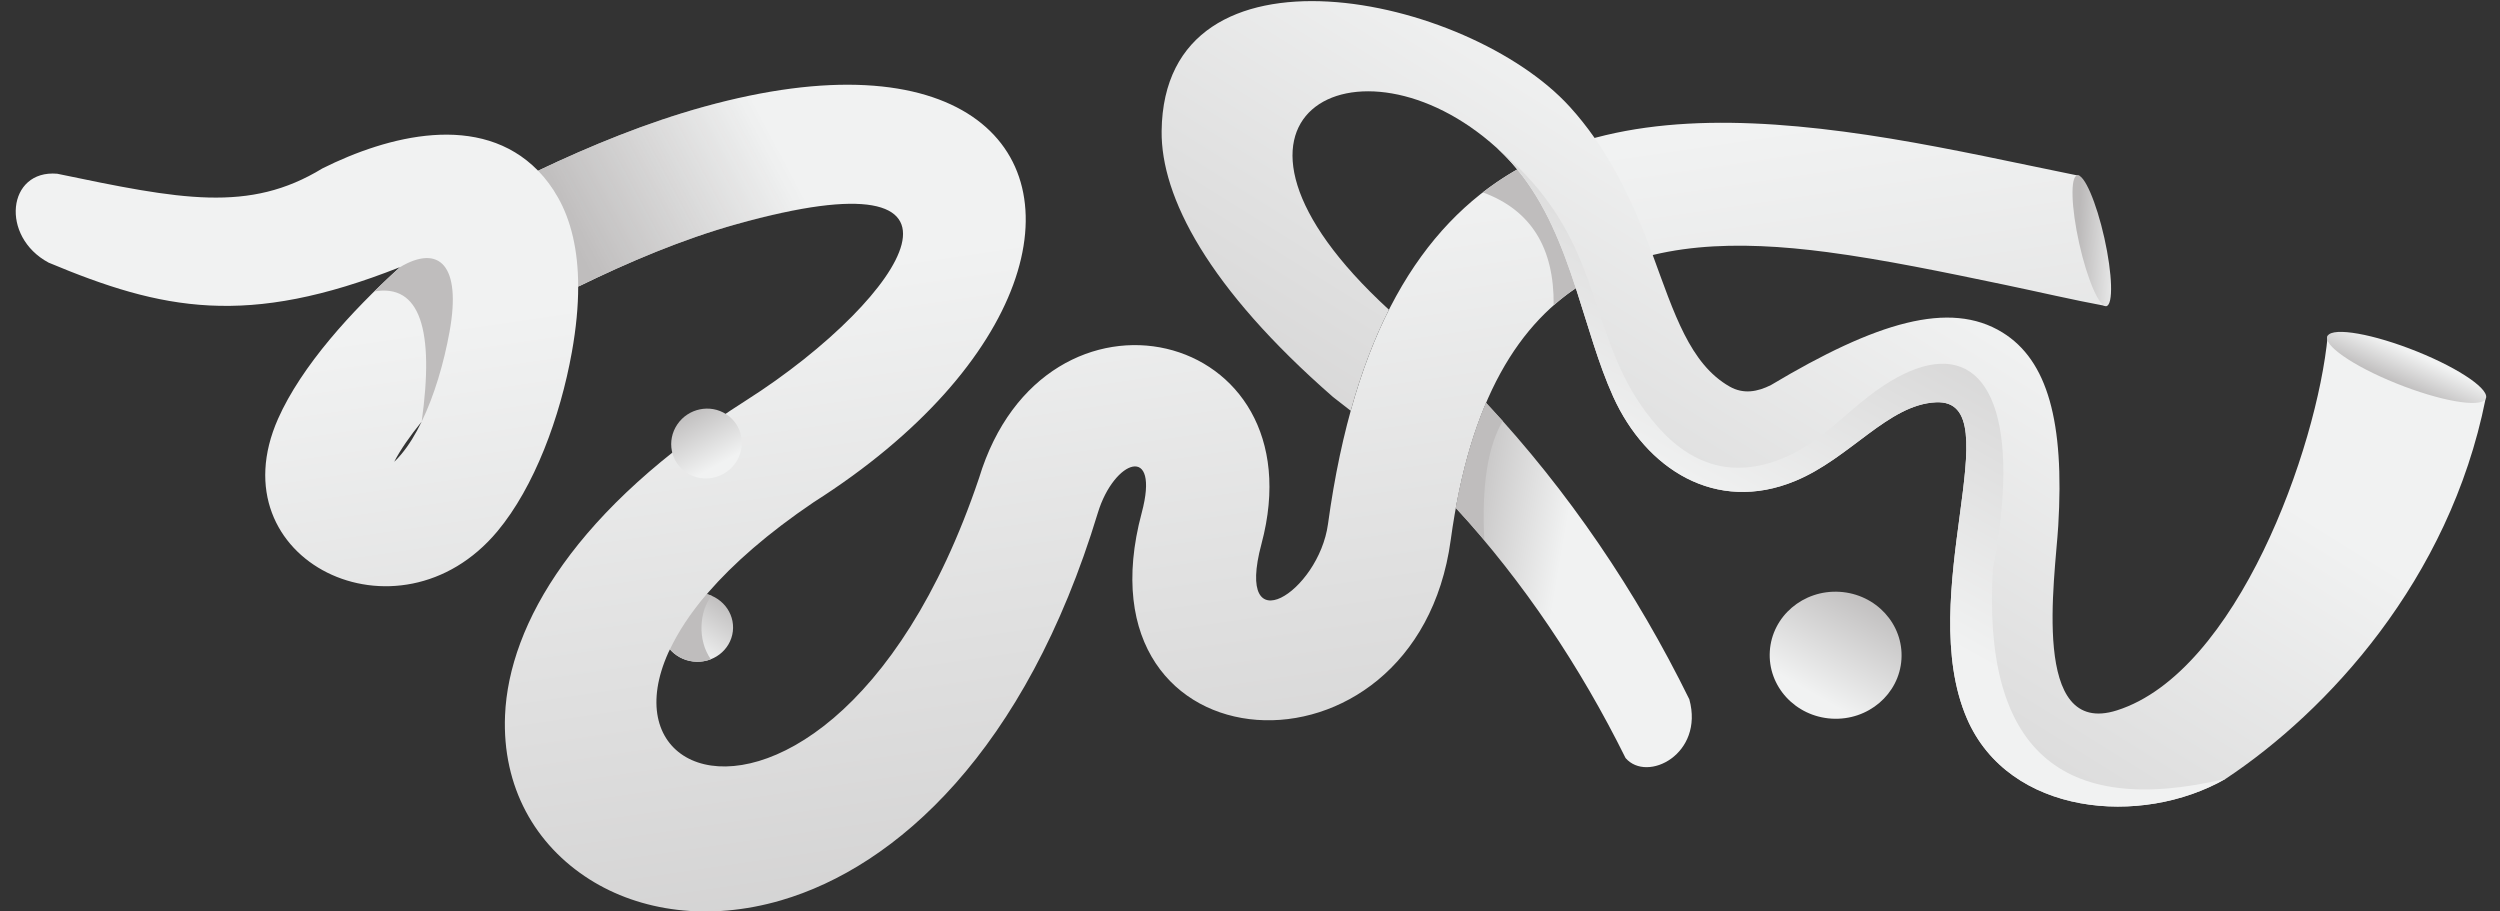 <?xml version="1.0" encoding="UTF-8"?> <!-- Creator: CorelDRAW 2020 (64-Bit) --> <svg xmlns="http://www.w3.org/2000/svg" xmlns:xlink="http://www.w3.org/1999/xlink" xmlns:xodm="http://www.corel.com/coreldraw/odm/2003" xml:space="preserve" width="1920px" height="700px" shape-rendering="geometricPrecision" text-rendering="geometricPrecision" image-rendering="optimizeQuality" fill-rule="evenodd" clip-rule="evenodd" viewBox="0 0 1920 700"><rect x="0" y="0" width="1920" height="700" fill="#333333" stroke="none"/> <defs> <linearGradient id="id0" gradientUnits="userSpaceOnUse" x1="531.899" y1="501.693" x2="560.079" y2="458.608"> <stop offset="0" stop-opacity="1" stop-color="#F1F2F2"></stop> <stop offset="1" stop-opacity="1" stop-color="#BBB9B9"></stop> </linearGradient> <linearGradient id="id1" gradientUnits="userSpaceOnUse" x1="1206.826" y1="119.661" x2="1340.76" y2="1031.808"> <stop offset="0" stop-opacity="1" stop-color="#F1F2F2"></stop> <stop offset="1" stop-opacity="1" stop-color="#BBB9B9"></stop> </linearGradient> <mask id="id2"> <linearGradient id="id3" gradientUnits="userSpaceOnUse" x1="592.924" y1="104.092" x2="440.713" y2="185.083"> <stop offset="0" stop-opacity="0" stop-color="white"></stop> <stop offset="1" stop-opacity="1" stop-color="white"></stop> </linearGradient> <rect fill="url(#id3)" x="413.249" y="65.064" width="293.981" height="155.064"></rect> </mask> <linearGradient id="id4" gradientUnits="userSpaceOnUse" x1="1911.827" y1="480.908" x2="1528.418" y2="1096.078"> <stop offset="0" stop-opacity="1" stop-color="#F1F2F2"></stop> <stop offset="1" stop-opacity="1" stop-color="#BBB9B9"></stop> </linearGradient> <linearGradient id="id5" gradientUnits="userSpaceOnUse" x1="1208.949" y1="370.875" x2="1115.151" y2="354.77"> <stop offset="0" stop-opacity="1" stop-color="#F1F2F2"></stop> <stop offset="1" stop-opacity="1" stop-color="#BBB9B9"></stop> </linearGradient> <linearGradient id="id6" gradientUnits="userSpaceOnUse" x1="1405.14" y1="540.258" x2="1452.531" y2="458.12"> <stop offset="0" stop-opacity="1" stop-color="#F1F2F2"></stop> <stop offset="1" stop-opacity="1" stop-color="#BBB9B9"></stop> </linearGradient> <linearGradient id="id7" gradientUnits="userSpaceOnUse" x1="558.327" y1="353.234" x2="533.387" y2="308.265"> <stop offset="0" stop-opacity="1" stop-color="#F1F2F2"></stop> <stop offset="1" stop-opacity="1" stop-color="#BBB9B9"></stop> </linearGradient> <linearGradient id="id8" gradientUnits="userSpaceOnUse" x1="1513.26" y1="504.267" x2="1724.739" y2="125.791"> <stop offset="0" stop-opacity="1" stop-color="#F1F2F2"></stop> <stop offset="1" stop-opacity="1" stop-color="#BBB9B9"></stop> </linearGradient> <linearGradient id="id9" gradientUnits="userSpaceOnUse" x1="1631.079" y1="160.63" x2="1596.865" y2="159.094"> <stop offset="0" stop-opacity="1" stop-color="#F1F2F2"></stop> <stop offset="1" stop-opacity="1" stop-color="#BBB9B9"></stop> </linearGradient> <linearGradient id="id10" gradientUnits="userSpaceOnUse" x1="1835.2" y1="263.494" x2="1823.315" y2="289.884"> <stop offset="0" stop-opacity="1" stop-color="#F1F2F2"></stop> <stop offset="1" stop-opacity="1" stop-color="#BBB9B9"></stop> </linearGradient> </defs> <g id="Слой_x0020_1">  <g id="_2858198649184"> <path fill="url(#id0)" d="M508.254 478.603c-1.74,14.515 9.064,27.695 24.132,29.438 15.068,1.743 28.694,-8.612 30.435,-23.127 1.74,-14.515 -9.064,-27.695 -24.132,-29.438 -15.068,-1.742 -28.694,8.612 -30.435,23.127z"></path> <path fill="url(#id1)" d="M308.289 348.744c5.685,-6.817 10.891,-15.328 15.554,-24.947 -9.039,11.173 -16.398,21.731 -21.106,30.886 1.678,-1.523 3.541,-3.528 5.552,-5.939zm-270.964 -147.049c-37.325,-20.011 -31.725,-71.487 6.559,-68.276 94.779,19.769 147.394,30.322 203.762,-4.094 50.065,-25.019 121.177,-43.69 165.602,1.778 40.747,-19.379 83.444,-36.907 127.037,-49.036 96.884,-26.955 166.137,-19.888 206.313,7.358 80.721,54.741 44.061,190.94 -121.725,296.293 -282.738,191.205 3.342,347.804 126.982,-18.445 50.326,-165.886 261.513,-116.086 216.954,50.432 -20.908,78.138 43.942,37.074 51.089,-15.27 40.248,-294.747 207.033,-326.253 396.079,-301.356 48.177,6.345 95.942,16.301 143.234,26.16 12.711,2.649 25.386,5.291 37.966,7.841l-0.001 0.001 20.548 100.029c-25.761,-4.762 -52.014,-10.956 -78.253,-16.426 -46.218,-9.634 -92.898,-19.364 -136.157,-25.061 -137.937,-18.166 -259.66,5.028 -289.184,221.249 -26.671,195.34 -290.982,179.602 -237.317,-20.943 14.366,-53.688 -21.197,-41.187 -33.707,0.047 -55.52,183.005 -154.762,271.642 -243.25,297.476 -55.571,16.223 -108.199,8.529 -147.081,-16.096 -41.728,-26.428 -67.224,-70.931 -64.901,-126.008 2.963,-70.265 54.482,-158.821 185.229,-241.908 30.721,-19.523 59.595,-42.498 81.365,-64.553 40.079,-40.604 56.083,-78.092 15.218,-85.184 -19.868,-3.447 -53.179,0.29 -103.702,14.348 -41.645,11.587 -83.224,29.167 -121.937,48.077 0.011,15.072 -1.543,31.803 -4.862,50.32 -8.946,49.91 -28.794,103.551 -57.149,137.553 -75.773,90.862 -216.81,22.58 -168.459,-86.452 8.831,-19.912 22.975,-40.827 39.882,-61.101 15.686,-18.811 34.447,-37.841 53.77,-55.311l-0.13 0.052c-117.46,46.54 -182.526,33.046 -269.774,-3.494z"></path> <path fill="#BFBDBD" mask="url(#id2)" d="M707.23 71.906c-40.672,-11.05 -96.506,-9.437 -166.945,10.162 -43.593,12.128 -86.29,29.656 -127.036,49.034 5.799,5.935 10.99,12.897 15.502,20.956 9.75,17.413 15.276,39.828 15.296,68.07 38.714,-18.91 80.293,-36.491 121.937,-48.077 59.939,-16.282 96.253,-18.27 114.804,-11.147l26.442 -88.998z"></path> <path fill="url(#id4)" d="M1787.7 257.775c-8.106,86.332 -69.753,258.568 -161.972,287.808 -66.409,21.058 -47.437,-101.046 -44.99,-141.734 4.801,-79.816 -8.102,-127.111 -42.904,-148.544 -40.499,-24.943 -97.078,-7.801 -177.659,40.374 -10.34,5.232 -21.132,7.265 -31.773,1.218 -30.635,-17.412 -42.694,-56.472 -59.106,-101.04 -17.11,-46.464 -36.57,-83.973 -63.559,-113.704 -78.568,-86.551 -311.874,-135.434 -313.608,18.468 -0.569,50.496 35.615,120.465 131.66,204.298 4.566,3.466 9.087,6.982 13.562,10.548 8.126,-29.332 17.974,-55.068 29.352,-77.585 -162.006,-148.782 -23.017,-219.72 82.668,-124.423 31.929,28.792 47.927,68.105 60.878,107.845 9.471,29.061 17.317,58.236 28.758,83.474 25.043,55.246 78.558,89.925 139.739,64.587 42.318,-17.526 71.363,-58.64 107.996,-60.395 29.917,-1.433 25.085,36.446 18.385,86.569 -6.532,48.865 -14.84,109.367 5.541,156.429 32.152,74.246 133.513,83.426 198.689,46.128 77.75,-51.512 171.722,-152.468 199.51,-291.499l-121.167 -48.822z"></path> <path fill="url(#id5)" d="M1248.431 582.186c-34.833,-70.283 -78.33,-135.203 -130.375,-192.042 5.697,-31.244 13.545,-57.978 23.259,-80.77 63.361,67.911 115.441,144.989 156.099,227.724 11.482,41.951 -32.258,64.394 -48.983,45.088z"></path> <path fill="#BFBDBD" d="M1138.787 147.742c36.813,13.489 54.952,42.399 54.416,86.731 5.477,-4.831 11.164,-9.21 17.046,-13.169 -10.603,-32.538 -23.25,-64.79 -45.011,-91.214 -9.131,5.209 -17.958,11.075 -26.451,17.652z"></path> <path fill="#BFBDBD" d="M1154.077 323.347c-4.202,-4.699 -8.456,-9.357 -12.762,-13.973 -9.714,22.793 -17.562,49.526 -23.259,80.77 7.468,7.997 14.761,16.15 21.876,24.451 -2.086,-41.257 2.629,-71.673 14.145,-91.248z"></path> <path fill="url(#id6)" d="M1359.214 500.189c-1.67,26.896 19.611,50.054 47.532,51.726 27.92,1.671 51.907,-18.778 53.576,-45.674 1.669,-26.896 -19.612,-50.054 -47.532,-51.725 -27.92,-1.671 -51.907,18.777 -53.576,45.673z"></path> <path fill="#BFBDBD" d="M545.935 506.309c-10.438,-14.63 -8.88,-36.989 0.58,-48.775 -1.177,-0.499 -2.401,-0.923 -3.664,-1.263 -12.796,14.941 -22.103,29.169 -28.38,42.38 4.355,5.039 10.638,8.548 17.915,9.39 4.771,0.552 9.398,-0.109 13.549,-1.732z"></path> <path fill="url(#id7)" d="M527.39 363.103c12.396,8.088 29.251,4.584 37.647,-7.828 8.396,-12.41 5.154,-29.028 -7.242,-37.116 -12.396,-8.088 -29.251,-4.584 -37.647,7.827 -8.396,12.411 -5.154,29.029 7.242,37.117z"></path> <path fill="url(#id8)" d="M1530.544 436.887c-8.124,137.797 51.481,191.533 178.813,161.209 -65.176,37.298 -166.537,28.118 -198.689,-46.128 -20.381,-47.062 -12.073,-107.564 -5.541,-156.429 6.7,-50.123 11.532,-88.002 -18.385,-86.569 -36.633,1.755 -65.678,42.869 -107.996,60.395 -61.181,25.338 -114.696,-9.341 -139.739,-64.587 -11.441,-25.238 -19.287,-54.413 -28.758,-83.474 -10.603,-32.538 -23.25,-64.79 -45.011,-91.214 -4.817,-5.849 -10.081,-11.413 -15.867,-16.631 6.359,5.245 12.141,10.497 17.419,15.754 28.9,28.785 42.657,57.695 53.008,86.124 14.365,39.452 22.17,77.979 54.783,113.961 26.965,29.752 59.745,38.239 97.662,21.36 22.344,-9.947 38.848,-26.659 57.387,-41.903 61.215,-50.331 106.453,-36.897 108.87,46.953 0.646,22.426 -1.865,49.578 -7.956,81.179z"></path> <path fill="url(#id9)" d="M1595.264 134.649c5.336,-1.151 14.69,20.405 20.892,48.147 6.202,27.742 6.904,51.163 1.568,52.314 -5.336,1.15 -14.69,-20.406 -20.891,-48.147 -6.203,-27.742 -6.905,-51.163 -1.569,-52.314z"></path> <path fill="url(#id10)" d="M1787.7 257.775c4.466,-6.735 35.21,-1.266 68.669,12.216 33.46,13.482 56.963,29.87 52.498,36.606 -4.466,6.735 -35.21,1.266 -68.67,-12.216 -33.459,-13.482 -56.963,-29.871 -52.497,-36.606z"></path> <path fill="#BFBDBD" d="M287.386 223.848c35.23,-6.116 46.349,29.319 36.458,99.95 9.738,-20.086 17.101,-45.008 21.482,-69.445 9.098,-50.757 -8.046,-66.963 -38.097,-49.216 -6.717,6.073 -13.367,12.335 -19.843,18.711z"></path> </g> </g> </svg> 